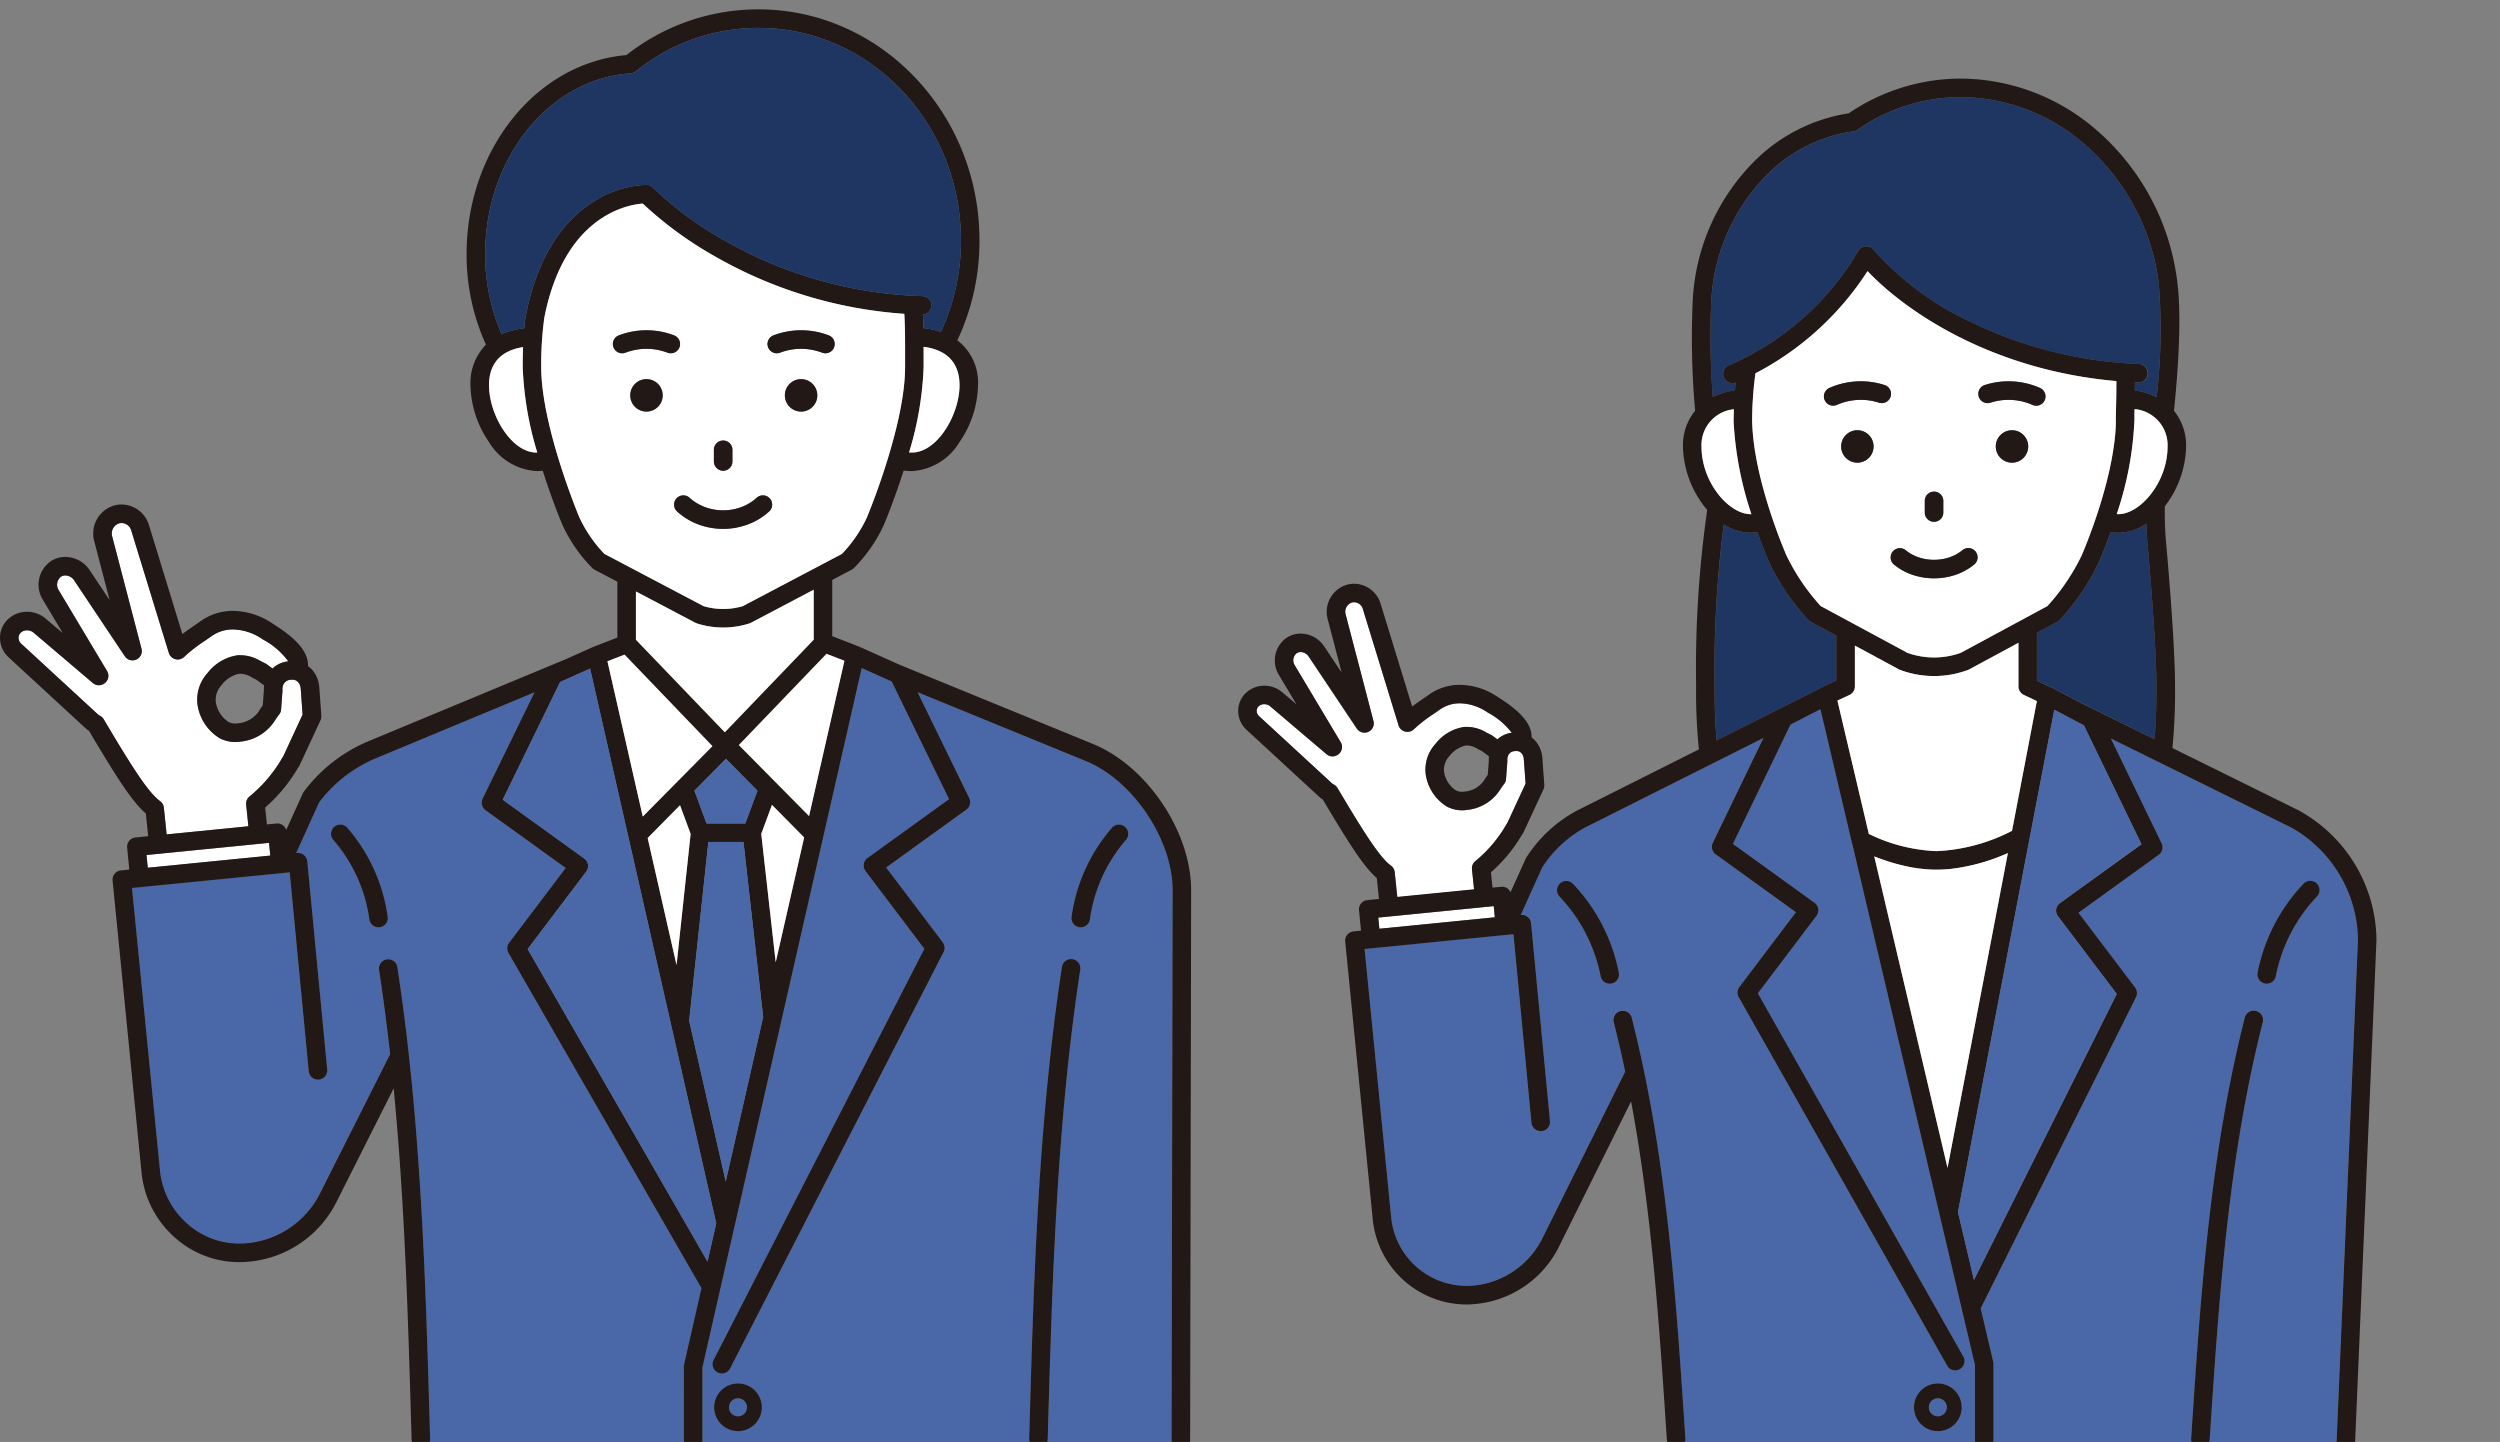 <svg xmlns="http://www.w3.org/2000/svg" xmlns:xlink="http://www.w3.org/1999/xlink" width="267" height="154" viewBox="0 0 267 154">
  <rect x="0" y="0" width="267" height="154" fill="#808080" stroke="none"/>
  <defs>
    <clipPath id="clip-path">
      <rect id="長方形_6942" data-name="長方形 6942" width="267" height="154" transform="translate(17622 16130)" fill="#fff" stroke="#707070" stroke-width="1"/>
    </clipPath>
  </defs>
  <g id="person_ok" transform="translate(-17622 -16130)" clip-path="url(#clip-path)">
    <g id="グループ_28236" data-name="グループ 28236" transform="translate(108.134 -34.516)">
      <g id="グループ_28234" data-name="グループ 28234" transform="translate(-1644 10017)">
        <path id="パス_46920" data-name="パス 46920" d="M34.31,307.141a.99.99,0,0,1,.354-.866,15.075,15.075,0,0,0,3.515-4.151.991.991,0,0,1,.089-.133l.134-.29.012-.025c.1-.2.184-.382.259-.558l.013-.029,1.653-3.563-.2-2.784a1.355,1.355,0,0,0-.03-.194c0-.021-.011-.042-.017-.062-.011-.039-.024-.077-.038-.114s-.019-.048-.03-.07-.033-.062-.05-.092a1,1,0,0,0-.068-.1.944.944,0,0,0-.066-.079.837.837,0,0,0-.076-.067l-.037-.029a.785.785,0,0,0-.09-.055l-.035-.016a.75.75,0,0,0-.1-.04.844.844,0,0,0-.306-.032h0l-.167.012a.9.9,0,0,0-.791.641c-.009.028-.016.057-.023.086s-.016.07-.021.107-.006.044-.007.067a1.189,1.189,0,0,0,0,.176.026.026,0,0,0,0,0,1.026,1.026,0,0,1,0,.146l-.145,1.94a.991.991,0,0,1-.2.532c-.129.167-.251.341-.369.508a4.931,4.931,0,0,1-3.8,2.4,3.45,3.45,0,0,1-.539.043,3.653,3.653,0,0,1-1.625-.394.994.994,0,0,1-.125-.074,5.062,5.062,0,0,1-2.271-3.553,4.23,4.23,0,0,1,1.09-3.363,4.979,4.979,0,0,1,3.17-1.876,4.187,4.187,0,0,1,2.471.611c.153.078.312.16.487.241a.99.99,0,0,1,.171.1l.623.458a2.843,2.843,0,0,1,1.692-.768,8.034,8.034,0,0,0-2.674-2.317l-.171-.111a5.745,5.745,0,0,0-3.062-.982,3.9,3.9,0,0,0-2.324.738c-.2.143-.422.3-.66.459a16.1,16.1,0,0,0-2.224,1.726.99.99,0,0,1-1.644-.412l-4.021-13.1A1.092,1.092,0,0,0,21,277.062a.974.974,0,0,0-.277.04,1.138,1.138,0,0,0-.732,1.366l3.137,12.018a.99.99,0,0,1-1.781.8l-5.408-8.1a1.162,1.162,0,0,0-.946-.527.841.841,0,0,0-.459.129,1.082,1.082,0,0,0-.242,1.453l5.159,8.628a.99.99,0,0,1-.279,1.317l-.018.014a.99.99,0,0,1-1.218-.05L11.6,288.766a1.064,1.064,0,0,0-.69-.246.972.972,0,0,0-.692.269.753.753,0,0,0-.218.552.855.855,0,0,0,.284.61l8.159,7.521a1.233,1.233,0,0,0,.261.18.99.99,0,0,1,.39.371c3.078,5.194,4.765,7.827,6.025,8.745a.99.99,0,0,1,.4.7l.3,2.848,8.734-.866Z" transform="translate(19149.848 5926.313)" fill="#fff"/>
        <rect id="長方形_6940" data-name="長方形 6940" width="13.149" height="1.367" transform="translate(19173.514 6238.829) rotate(-5.658)" fill="#fff"/>
        <path id="パス_46921" data-name="パス 46921" d="M428.687,379.072c.01-5.435-4.231-11.766-9.26-13.825l-17.982-7.36,5.519,11.314a.99.99,0,0,1-.31,1.237l-8.564,6.179,6.041,7.984a.99.99,0,0,1,.091,1.049l-22.776,44.425a.99.99,0,0,1-1.762-.9L402.177,385.3,395.9,377a.991.991,0,0,1,.21-1.4l8.709-6.284-6.131-12.568-3.2-1.434-17.015,74.7v7.922a.98.98,0,0,1-.1.423l2.955,0,32.339.017a.984.984,0,0,1-.3-.736l.024-.846c.467-16.25.949-33.054,3.475-49.551a.99.99,0,0,1,1.957.3c-2.508,16.376-2.988,33.118-3.453,49.308l-.024.846a.987.987,0,0,1-.3.68l13.532.007h0ZM382.27,436.81a2.546,2.546,0,1,1,2.545-2.546,2.548,2.548,0,0,1-2.545,2.546m41.44-63.149a16.355,16.355,0,0,0-3.852,8.476.991.991,0,0,1-.981.864,1.037,1.037,0,0,1-.127-.008.99.99,0,0,1-.856-1.108,18.328,18.328,0,0,1,4.307-9.506.99.99,0,0,1,1.509,1.282" transform="translate(18854.416 5863.552)" fill="#4a67a7"/>
        <path id="パス_46922" data-name="パス 46922" d="M394.167,749.169a.962.962,0,1,0,.961.961.962.962,0,0,0-.961-.961" transform="translate(18842.518 5547.686)" fill="#4a67a7"/>
        <path id="パス_46923" data-name="パス 46923" d="M130.126,440.34a.992.992,0,0,1,.025-.22l1.855-8.143-20.609-35.8a.99.99,0,0,1,.069-1.092l6.042-7.984-8.564-6.179a.99.99,0,0,1-.31-1.237l5.54-11.356L96.933,375.5c-.018.009-.033.02-.052.028a14.742,14.742,0,0,0-5.72,4.565L88.713,385.5l.109-.011h0a.984.984,0,0,1,.715.216l.007,0a1,1,0,0,1,.1.1c.011.012.025.023.035.036a1,1,0,0,1,.061.09c.015.023.033.044.046.069a.885.885,0,0,1,.038.089.978.978,0,0,1,.038.09,1.017,1.017,0,0,1,.021.105c.006.03.015.059.018.09v0l2.124,22.231a.99.99,0,0,1-.891,1.08c-.032,0-.064,0-.1,0a.99.99,0,0,1-.984-.9l-2.03-21.242-16.845,1.67,2.989,30.163a8.7,8.7,0,0,0,3.086,5.845,8.311,8.311,0,0,0,6.192,1.936l.024,0a9.724,9.724,0,0,0,7.822-5.38l.016-.033,7.438-14.769q-.5-4.517-1.183-9.01a.99.99,0,0,1,1.957-.3c2.527,16.5,3.009,33.307,3.476,49.56l.024.837a.987.987,0,0,1-.265.7l27.464.014a.982.982,0,0,1-.1-.422ZM97.639,393.428a.989.989,0,0,1-1.108-.856,16.354,16.354,0,0,0-3.852-8.476.99.99,0,0,1,1.509-1.282A18.329,18.329,0,0,1,98.5,392.32a.99.99,0,0,1-.856,1.108" transform="translate(19100.779 5853.116)" fill="#4a67a7"/>
        <path id="パス_46924" data-name="パス 46924" d="M116.725,78.453,96.179,70.042,91.74,68.055l-.031-.012-.016-.008-2.811-1.089V60.94l2.083-1.1a.987.987,0,0,0,.219-.157A16.1,16.1,0,0,0,94.4,55.052c.084-.2,1.094-2.609,2.107-5.8a6.546,6.546,0,0,0,.892.063,6.378,6.378,0,0,0,5.1-3.139,11.062,11.062,0,0,0,1.953-6.04,5.666,5.666,0,0,0-2.21-4.787,24.832,24.832,0,0,0,2.365-10.669C104.609,11.07,94.019,0,81,0A22.722,22.722,0,0,0,66.9,4.886c-9.6.824-17.068,10.086-17.068,21.243A23.149,23.149,0,0,0,51.9,35.814a5.817,5.817,0,0,0-1.655,4.318,11.064,11.064,0,0,0,1.953,6.04,6.378,6.378,0,0,0,5.1,3.139,6.548,6.548,0,0,0,.666-.035c1.01,3.182,2.014,5.578,2.1,5.777a16.1,16.1,0,0,0,3.214,4.633.992.992,0,0,0,.219.157l2.437,1.284V67.09l-2.573,1-.016.008-.03.012-2.854,1.278L39.017,78.3c-.024.01-.045.025-.068.037a16.6,16.6,0,0,0-6.512,5.232l-.007.011a3.347,3.347,0,0,0-.1.174s0,.007-.007.012l-1.755,3.879a.989.989,0,0,0-1.044-.695l-1.019.1-.188-1.8a17.063,17.063,0,0,0,3.5-4.231.989.989,0,0,0,.159-.242l.2-.434c.112-.225.209-.435.3-.639l1.754-3.781a.992.992,0,0,0,.089-.488l-.22-3.042c-.008-.108-.022-.215-.04-.32-.007-.038-.016-.074-.023-.112-.014-.066-.028-.131-.046-.2-.012-.044-.026-.087-.039-.13s-.037-.11-.057-.165-.034-.089-.053-.132-.046-.1-.07-.149-.042-.086-.065-.127-.058-.1-.089-.145-.046-.075-.071-.111q-.083-.119-.177-.229c-.019-.022-.04-.042-.06-.063-.043-.047-.085-.094-.131-.138l-.021-.018c-.028-.026-.057-.049-.085-.074-.052-.045-.1-.089-.159-.13l-.02-.017c.093-2.035-2.5-3.71-3.7-4.483l-.166-.107a7.636,7.636,0,0,0-4.142-1.3A5.917,5.917,0,0,0,21.4,65.359c-.187.135-.4.279-.623.433-.4.273-.848.582-1.3.924L15.9,55.057a3.086,3.086,0,0,0-2.92-2.176,2.953,2.953,0,0,0-.841.122,3.12,3.12,0,0,0-2.084,3.764l1.652,6.328L9.568,59.888a3.123,3.123,0,0,0-2.593-1.407,2.829,2.829,0,0,0-1.522.438,3.057,3.057,0,0,0-.878,4.139l2.131,3.564L4.862,65.056a3.046,3.046,0,0,0-1.973-.717,2.962,2.962,0,0,0-2.1.858A2.718,2.718,0,0,0,0,67.187a2.818,2.818,0,0,0,.922,2.019l8.159,7.521a3.1,3.1,0,0,0,.419.324c3.012,5.076,4.632,7.593,6.074,8.832l.253,2.425-1.361.135a.99.99,0,0,0-.887,1.083l.232,2.346-.9.089a.99.99,0,0,0-.887,1.083l3.087,31.148a10.664,10.664,0,0,0,3.786,7.169,10.3,10.3,0,0,0,6.636,2.438c.335,0,.673-.016,1.01-.049A11.627,11.627,0,0,0,36,127.236l6.042-12c1.19,12.273,1.545,24.619,1.891,36.659l.024.837a.99.99,0,0,0,.989.962h.029a.992.992,0,0,0,.961-1.018l-.024-.837c-.467-16.253-.949-33.06-3.476-49.56a.99.99,0,0,0-1.957.3q.688,4.489,1.183,9.01l-7.438,14.769-.016.033a9.724,9.724,0,0,1-7.822,5.38l-.024,0a8.312,8.312,0,0,1-6.192-1.936A8.7,8.7,0,0,1,17.084,124l-2.99-30.163,16.845-1.67L32.969,113.4a.99.99,0,0,0,.984.9c.031,0,.063,0,.1,0a.99.99,0,0,0,.891-1.08L32.817,90.985v0c0-.031-.012-.06-.018-.09a1.062,1.062,0,0,0-.021-.105.95.95,0,0,0-.038-.09c-.013-.03-.022-.061-.038-.089s-.031-.046-.046-.069a.954.954,0,0,0-.061-.09c-.011-.013-.024-.023-.036-.036a1,1,0,0,0-.1-.1l-.007,0a.985.985,0,0,0-.715-.216h0l-.109.011,2.448-5.412a14.743,14.743,0,0,1,5.72-4.565c.019-.008.034-.019.052-.028l17.239-7.168-5.54,11.356a.99.99,0,0,0,.31,1.237L60.418,91.7l-6.042,7.984a.99.99,0,0,0-.069,1.091l20.609,35.8-1.855,8.143a.99.99,0,0,0-.025.22v8.033a.99.99,0,0,0,1.98,0v-7.922l17.015-74.7,3.2,1.434,6.131,12.568-8.709,6.284a.99.99,0,0,0-.21,1.4l6.277,8.3L76.233,144.209a.99.99,0,1,0,1.762.9l22.776-44.425a.99.99,0,0,0-.091-1.049l-6.041-7.984,8.564-6.179a.99.99,0,0,0,.31-1.237L97.993,72.925l17.982,7.361c5.03,2.059,9.271,8.39,9.26,13.825l-.11,59.313h0a.99.99,0,0,0,.988.991h0a.99.99,0,0,0,.99-.988l.11-59.312c.012-6.263-4.694-13.289-10.49-15.661m-41.16,55.282L56.351,100.361l6.257-8.268a.99.99,0,0,0-.21-1.4l-8.709-6.284L59.819,71.84l3.2-1.434,13.471,59.249ZM67.9,6.623A20.78,20.78,0,0,1,81,1.981c11.925,0,21.626,10.181,21.626,22.695a22.908,22.908,0,0,1-2.145,9.768,8.774,8.774,0,0,0-1.86-.4c-.011-.488-.029-.967-.057-1.449a.987.987,0,0,0-.064-1.971,45.2,45.2,0,0,1-21.166-5.968,36.856,36.856,0,0,1-7.582-5.606.99.99,0,0,0-.693-.307A11.1,11.1,0,0,0,63.4,20.532c-4.785,2.99-6.637,8.612-7.348,12.8a.988.988,0,0,0-.009.234c-.018.164-.034.327-.049.491a8.17,8.17,0,0,0-2.421.638,21.213,21.213,0,0,1-1.757-8.566c0-10.238,6.822-18.712,15.53-19.291a.99.99,0,0,0,.553-.215m34.576,33.509c0,3.173-2.39,7.2-5.077,7.2-.1,0-.209,0-.312-.012A35.537,35.537,0,0,0,98.64,38.2h0l0-1.036c0-.386,0-.759,0-1.122,3.128.41,3.831,2.394,3.831,4.09M57.8,38.2a36.745,36.745,0,0,1,.336-5.275c2.127-10.856,8.832-12.054,10.506-12.182a40.136,40.136,0,0,0,7.638,5.6,47.229,47.229,0,0,0,20.3,6.179c.09,1.458.086,2.9.082,4.641l0,1.04h0c0,6.334-4.045,15.987-4.086,16.083a14.392,14.392,0,0,1-2.657,3.874l-10.588,5.58a7.369,7.369,0,0,1-4.194,0l-10.589-5.58a14.4,14.4,0,0,1-2.657-3.874c-.041-.1-4.085-9.742-4.086-16.081m-1.94-2.133c-.027.72-.037,1.429-.04,2.126v0a35.558,35.558,0,0,0,1.557,9.13l-.079,0c-2.686,0-5.076-4.026-5.076-7.2,0-1.661.672-3.6,3.638-4.064M74.269,65.519a1.006,1.006,0,0,0,.112.05,9.2,9.2,0,0,0,5.7,0,.988.988,0,0,0,.112-.05L86.9,61.983v5.34l-9.493,9.884-9.493-9.884V62.17Zm-9.394,4.105,1.825-.707,9.385,9.771-3.776,3.818,0,0-3.661,3.7ZM72.624,85l1.132,3.057-1.5,14.009L69.167,88.5Zm1.536-1.554,3.367-3.405L80.9,83.449,79.6,86.944H75.455Zm7.14,4.608,1.144-3.091,3.437,3.476-3.037,13.333Zm-7.7,19.962,2.05-19.095h3.751l2.105,18.7-4,17.564Zm5.3-29.443,9.358-9.743,1.912.74L86.4,86.153ZM15.646,90.315l13.085-1.3.135,1.361-13.085,1.3ZM17.5,85.264a.99.99,0,0,0-.4-.7c-1.26-.918-2.947-3.552-6.025-8.745a.988.988,0,0,0-.39-.371,1.239,1.239,0,0,1-.261-.18L2.265,67.749a.854.854,0,0,1-.284-.61.753.753,0,0,1,.218-.552.972.972,0,0,1,.692-.269,1.063,1.063,0,0,1,.69.246l6.338,5.386a.99.99,0,0,0,1.218.05l.018-.014a.99.99,0,0,0,.279-1.317L6.275,62.043a1.082,1.082,0,0,1,.242-1.453.84.84,0,0,1,.459-.129,1.163,1.163,0,0,1,.946.527l5.408,8.1a.99.99,0,0,0,1.781-.8L11.974,56.267a1.138,1.138,0,0,1,.732-1.366.976.976,0,0,1,.277-.04,1.092,1.092,0,0,1,1.027.777l4.021,13.1a.99.99,0,0,0,1.644.412A16.1,16.1,0,0,1,21.9,67.425c.238-.163.461-.317.66-.459a3.9,3.9,0,0,1,2.324-.738,5.746,5.746,0,0,1,3.062.982l.171.111a8.033,8.033,0,0,1,2.674,2.317A2.843,2.843,0,0,0,29.1,70.4l-.623-.458a1.009,1.009,0,0,0-.171-.1c-.175-.081-.335-.163-.487-.241a4.186,4.186,0,0,0-2.471-.611,4.978,4.978,0,0,0-3.17,1.876,4.23,4.23,0,0,0-1.09,3.363,5.063,5.063,0,0,0,2.271,3.553,1.016,1.016,0,0,0,.125.074,3.656,3.656,0,0,0,1.625.394,3.43,3.43,0,0,0,.539-.043,4.93,4.93,0,0,0,3.8-2.4c.118-.168.24-.341.37-.508a.99.99,0,0,0,.2-.532l.145-1.94a.975.975,0,0,0,0-.146v0a1.218,1.218,0,0,1,0-.177c0-.022,0-.044.007-.066a1.086,1.086,0,0,1,.021-.107c.007-.029.014-.058.023-.086a.9.9,0,0,1,.791-.641l.167-.012h0a.853.853,0,0,1,.306.032.742.742,0,0,1,.1.04l.035.017a.769.769,0,0,1,.09.055l.037.029a.839.839,0,0,1,.076.067.937.937,0,0,1,.066.078,1,1,0,0,1,.068.1c.018.03.035.06.05.092s.02.047.03.07a1.188,1.188,0,0,1,.038.114c.006.021.012.041.017.062a1.327,1.327,0,0,1,.03.193l.2,2.784-1.653,3.563-.013.029c-.075.176-.16.359-.259.559l-.012.025-.134.29a.967.967,0,0,0-.089.133,15.069,15.069,0,0,1-3.515,4.151.991.991,0,0,0-.354.866l.241,2.306-8.734.866Zm10.687-12.87c0,.032-.006.063-.007.1s0,.085,0,.127,0,.088,0,.132l-.118,1.585c-.084.115-.163.228-.24.337a3.018,3.018,0,0,1-2.489,1.583,1.557,1.557,0,0,1-.913-.142A3.092,3.092,0,0,1,23.052,74a2.277,2.277,0,0,1,.593-1.807,3.172,3.172,0,0,1,1.855-1.23,2.323,2.323,0,0,1,1.414.4c.148.076.3.154.466.232l.822.6c-.008.063-.01.127-.014.19" transform="translate(19157.867 6148.515)" fill="#221815"/>
        <path id="パス_46925" data-name="パス 46925" d="M353.909,432.351l-1.132-3.057-3.457,3.5,3.085,13.57Z" transform="translate(18877.715 5804.224)" fill="#fff"/>
        <path id="パス_46926" data-name="パス 46926" d="M411.744,429.109,410.6,432.2l1.544,13.718,3.037-13.333Z" transform="translate(18828.568 5804.372)" fill="#fff"/>
        <path id="パス_46927" data-name="パス 46927" d="M335.077,361.643l0,0,3.776-3.818-9.385-9.771-1.825.707,3.771,16.586Z" transform="translate(18895.098 5869.379)" fill="#fff"/>
        <path id="パス_46928" data-name="パス 46928" d="M409.8,348.367l-1.912-.74-9.358,9.743,7.493,7.577Z" transform="translate(18838.252 5869.721)" fill="#fff"/>
        <path id="パス_46929" data-name="パス 46929" d="M381.274,407.656l-3.367-3.405-3.367,3.405,1.294,3.495h4.147Z" transform="translate(18857.488 5824.309)" fill="#4a67a7"/>
        <path id="パス_46930" data-name="パス 46930" d="M377.536,449.1h-3.751l-2.05,19.095,3.9,17.174,4-17.564Z" transform="translate(18859.736 5788.34)" fill="#4a67a7"/>
        <path id="パス_46931" data-name="パス 46931" d="M293.953,414.823l-13.471-59.249-3.2,1.434-6.131,12.567,8.71,6.284a.99.99,0,0,1,.21,1.4l-6.257,8.268L293.023,418.9Z" transform="translate(18940.408 5863.347)" fill="#4a67a7"/>
        <path id="パス_46932" data-name="パス 46932" d="M387.751,741.169a2.546,2.546,0,1,0,2.545,2.546,2.548,2.548,0,0,0-2.545-2.546m0,3.507a.962.962,0,1,1,.961-.962.962.962,0,0,1-.961.962" transform="translate(18848.934 5554.102)" fill="#221815"/>
        <path id="パス_46933" data-name="パス 46933" d="M582.247,440.065a18.328,18.328,0,0,0-4.307,9.506.99.99,0,1,0,1.964.252,16.351,16.351,0,0,1,3.852-8.476.99.99,0,0,0-1.509-1.282" transform="translate(18694.369 5795.865)" fill="#221815"/>
        <path id="パス_46934" data-name="パス 46934" d="M557.1,562.772c.465-16.19.946-32.932,3.453-49.308a.99.99,0,1,0-1.957-.3c-2.526,16.5-3.009,33.3-3.475,49.551l-.024.845a1,1,0,0,0,.961,1.018h.029a.991.991,0,0,0,.989-.961Z" transform="translate(18712.684 5737.634)" fill="#221815"/>
        <path id="パス_46935" data-name="パス 46935" d="M184.608,449.571a18.329,18.329,0,0,0-4.307-9.506.99.99,0,0,0-1.509,1.282,16.355,16.355,0,0,1,3.852,8.476.99.99,0,0,0,1.964-.252" transform="translate(19014.666 5795.865)" fill="#221815"/>
        <path id="パス_46936" data-name="パス 46936" d="M261.684,34.149a21.214,21.214,0,0,0,1.757,8.566,8.163,8.163,0,0,1,2.421-.638c.015-.163.031-.326.049-.49a.993.993,0,0,1,.009-.234c.711-4.189,2.564-9.811,7.348-12.8a11.1,11.1,0,0,1,5.664-1.784.99.99,0,0,1,.693.307,36.863,36.863,0,0,0,7.582,5.605,45.206,45.206,0,0,0,21.166,5.968.987.987,0,0,1,.064,1.97c.027.482.045.961.057,1.449a8.775,8.775,0,0,1,1.86.4,22.908,22.908,0,0,0,2.145-9.769C312.5,20.181,302.8,10,290.872,10a20.779,20.779,0,0,0-13.1,4.642.99.99,0,0,1-.553.215c-8.708.579-15.53,9.053-15.53,19.291" transform="translate(18947.998 6140.496)" fill="#1f3663"/>
        <path id="パス_46937" data-name="パス 46937" d="M268.834,193.414l.079,0a35.556,35.556,0,0,1-1.557-9.13v0c0-.7.013-1.406.04-2.126-2.966.464-3.638,2.4-3.638,4.064,0,3.173,2.39,7.2,5.076,7.2" transform="translate(18946.334 6002.431)" fill="#fff"/>
        <path id="パス_46938" data-name="パス 46938" d="M491.875,182.019c0,.363,0,.735,0,1.122l0,1.036h0a35.533,35.533,0,0,1-1.555,9.12c.1.007.208.012.312.012,2.687,0,5.077-4.026,5.077-7.2,0-1.7-.7-3.68-3.831-4.09" transform="translate(18764.635 6002.537)" fill="#fff"/>
        <path id="パス_46939" data-name="パス 46939" d="M343,318.376l9.493,9.884,9.493-9.884v-5.34l-6.708,3.535a1.015,1.015,0,0,1-.112.05,9.2,9.2,0,0,1-5.7,0,.987.987,0,0,1-.112-.05L343,313.223Z" transform="translate(18882.783 5897.462)" fill="#fff"/>
        <path id="パス_46940" data-name="パス 46940" d="M296.015,138.294a14.39,14.39,0,0,0,2.657,3.874l10.588,5.58a7.369,7.369,0,0,0,4.194,0l10.589-5.58a14.392,14.392,0,0,0,2.657-3.874c.041-.1,4.086-9.75,4.086-16.083h0l0-1.04c0-1.74.008-3.183-.082-4.641a47.225,47.225,0,0,1-20.3-6.18,40.12,40.12,0,0,1-7.638-5.595c-1.674.128-8.379,1.326-10.506,12.182a36.71,36.71,0,0,0-.336,5.275c0,6.339,4.045,15.985,4.086,16.082m21.935-13.057a1.732,1.732,0,1,1,1.732,1.732,1.732,1.732,0,0,1-1.732-1.732m-5.6,5.813V132.3a.99.99,0,1,1-1.98,0V131.05a.99.99,0,1,1,1.98,0m-9.179-4.081a1.732,1.732,0,1,1,1.732-1.732,1.732,1.732,0,0,1-1.732,1.732m13.1,10.673A7.033,7.033,0,0,1,314.05,139a7.575,7.575,0,0,1-5.386,0,7.038,7.038,0,0,1-2.219-1.361.99.99,0,0,1,1.332-1.465,5.062,5.062,0,0,0,1.6.978,5.6,5.6,0,0,0,3.965,0,5.056,5.056,0,0,0,1.6-.978.99.99,0,0,1,1.332,1.465m.459-18.812a8.3,8.3,0,0,1,5.905,0,.99.99,0,1,1-.711,1.848,6.324,6.324,0,0,0-4.484,0,.99.99,0,1,1-.711-1.848m-16.514,0a8.3,8.3,0,0,1,5.906,0,.99.99,0,1,1-.711,1.848,6.325,6.325,0,0,0-4.484,0,.99.99,0,1,1-.711-1.848" transform="translate(18923.742 6064.502)" fill="#fff"/>
        <path id="パス_46941" data-name="パス 46941" d="M372.419,262.411a5.061,5.061,0,0,1-1.6.978,5.6,5.6,0,0,1-3.965,0,5.063,5.063,0,0,1-1.6-.978.99.99,0,0,0-1.332,1.465,7.04,7.04,0,0,0,2.219,1.361,7.578,7.578,0,0,0,5.386,0,7.039,7.039,0,0,0,2.22-1.362.99.99,0,0,0-1.332-1.465" transform="translate(18866.26 5938.27)" fill="#221815"/>
        <path id="パス_46942" data-name="パス 46942" d="M341.675,199.45a1.732,1.732,0,1,0,1.732,1.733,1.732,1.732,0,0,0-1.732-1.733" transform="translate(18885.234 5988.558)" fill="#221815"/>
        <path id="パス_46943" data-name="パス 46943" d="M331.559,175.561a.99.99,0,0,0,.355-.066,6.322,6.322,0,0,1,4.484,0,.99.99,0,0,0,.711-1.848,8.3,8.3,0,0,0-5.906,0,.99.99,0,0,0,.355,1.914" transform="translate(18892.752 6009.687)" fill="#221815"/>
        <path id="パス_46944" data-name="パス 46944" d="M426.808,201.183a1.732,1.732,0,1,0-1.732,1.732,1.732,1.732,0,0,0,1.732-1.732" transform="translate(18818.348 5988.558)" fill="#221815"/>
        <path id="パス_46945" data-name="パス 46945" d="M414.964,175.561a.991.991,0,0,0,.355-.066,6.321,6.321,0,0,1,4.484,0,.99.99,0,0,0,.711-1.848,8.3,8.3,0,0,0-5.906,0,.99.99,0,0,0,.356,1.914" transform="translate(18825.861 6009.687)" fill="#221815"/>
        <path id="パス_46946" data-name="パス 46946" d="M386.039,232.557a.99.99,0,0,0-.99.99v1.247a.99.99,0,1,0,1.98,0v-1.247a.99.99,0,0,0-.99-.99" transform="translate(18849.061 5962.006)" fill="#221815"/>
      </g>
      <g id="グループ_28235" data-name="グループ 28235" transform="translate(-1644 10017)">
        <path id="パス_46947" data-name="パス 46947" d="M700.809,348.326a.99.99,0,0,1,.354-.866,14.265,14.265,0,0,0,3.327-3.929,1,1,0,0,1,.085-.129l.126-.27.012-.025c.093-.188.173-.36.244-.526,0-.01.008-.02.013-.029l1.565-3.374-.191-2.633a1.222,1.222,0,0,0-.018-.129c0-.011,0-.021-.006-.032-.007-.035-.017-.069-.027-.1-.005-.017-.011-.034-.017-.051s-.024-.061-.037-.09l-.021-.04c-.014-.026-.029-.052-.045-.076l-.012-.019a.837.837,0,0,0-.075-.092l-.007-.008a.7.7,0,0,0-.31-.19l-.007,0a.762.762,0,0,0-.263-.025h0l-.158.011a.772.772,0,0,0-.559.288.878.878,0,0,0-.133.241,1.023,1.023,0,0,0-.039.13c-.007.029-.013.059-.017.09s-.005.042-.007.063a1.144,1.144,0,0,0,0,.163.965.965,0,0,1,0,.147l-.138,1.843a.992.992,0,0,1-.2.532c-.122.158-.233.315-.35.481a4.727,4.727,0,0,1-3.64,2.3,3.332,3.332,0,0,1-.52.041,3.526,3.526,0,0,1-1.565-.379,1.053,1.053,0,0,1-.126-.074,4.859,4.859,0,0,1-2.179-3.411,4.068,4.068,0,0,1,1.048-3.233,4.779,4.779,0,0,1,3.045-1.8,4.019,4.019,0,0,1,2.373.585c.144.074.3.152.461.228a.97.97,0,0,1,.172.1l.561.412a2.732,2.732,0,0,1,1.531-.706,7.834,7.834,0,0,0-2.489-2.12l-.162-.1a5.41,5.41,0,0,0-2.882-.925,3.654,3.654,0,0,0-2.179.692c-.188.136-.4.282-.628.437a15.229,15.229,0,0,0-2.106,1.634.99.99,0,0,1-1.644-.412l-3.82-12.446a.987.987,0,0,0-.928-.7.872.872,0,0,0-.249.036,1.03,1.03,0,0,0-.662,1.238l2.98,11.417a.99.99,0,0,1-1.781.8l-5.138-7.692a1.054,1.054,0,0,0-.858-.479.749.749,0,0,0-.41.115.978.978,0,0,0-.214,1.313l4.9,8.2a.99.99,0,0,1-.275,1.314l-.017.012a.991.991,0,0,1-1.222-.047l-6.022-5.117a.962.962,0,0,0-.624-.222.873.873,0,0,0-.622.241.667.667,0,0,0-.193.488.763.763,0,0,0,.254.544l7.75,7.145a1.128,1.128,0,0,0,.238.164.989.989,0,0,1,.389.37c2.859,4.824,4.528,7.431,5.711,8.293a.99.99,0,0,1,.4.7l.277,2.656,8.2-.813Z" transform="translate(18614.266 5892.042)" fill="#fff"/>
        <rect id="長方形_6941" data-name="長方形 6941" width="12.392" height="1.2" transform="matrix(0.995, -0.099, 0.099, 0.995, 19305.064, 6245.513)" fill="#fff"/>
        <path id="パス_46948" data-name="パス 46948" d="M925.232,77.81a.989.989,0,0,1-.741-1.833,29.6,29.6,0,0,0,13.841-12.229.99.99,0,0,1,1.617-.121,32.071,32.071,0,0,0,10.434,7.73,45.215,45.215,0,0,0,17.9,4.466A.99.99,0,1,1,968.2,77.8c-.111,0-.22-.013-.331-.018,0,.294,0,.583,0,.864a7.959,7.959,0,0,1,2.324.726,61.42,61.42,0,0,0,.215-12.3,23.6,23.6,0,0,0-8.315-15.062,20.289,20.289,0,0,0-12.776-4.689,19.327,19.327,0,0,0-11.075,3.491.986.986,0,0,1-.437.169,16.152,16.152,0,0,0-9.342,4.759,20.678,20.678,0,0,0-5.835,13.371,82.2,82.2,0,0,0,.161,10.245,8.043,8.043,0,0,1,2.366-.72c.023-.277.048-.552.076-.824" transform="translate(18418 6110.567)" fill="#1f3663"/>
        <path id="パス_46949" data-name="パス 46949" d="M936.362,295.185l.03-.013.622-.289.469-.235a1,1,0,0,1,.193-.072l.16-.074v-4.807l-2.743-1.481a.986.986,0,0,1-.233-.175,24.461,24.461,0,0,1-4.153-6.086c-.059-.133-.617-1.4-1.29-3.291a6.509,6.509,0,0,1-.737.042,5.351,5.351,0,0,1-2.864-.88,121.133,121.133,0,0,0-.976,17.23c0,2.18.056,4.113.216,5.836l9.237-4.639Z" transform="translate(18416.15 5925.704)" fill="#1f3663"/>
        <path id="パス_46950" data-name="パス 46950" d="M1111.467,294.722c0-4.831-.958-15.249-.968-15.354-.054-.581-.089-1.248-.107-1.958a5.4,5.4,0,0,1-2.987.962,6.538,6.538,0,0,1-.833-.055c-.675,1.9-1.235,3.171-1.295,3.3a24.471,24.471,0,0,1-4.152,6.086.985.985,0,0,1-.234.175l-2.187,1.181v5.112l1.4.661a.974.974,0,0,1,.187.074l3.232,1.7,7.744,3.824c.151-1.69.2-3.582.2-5.708" transform="translate(18276.711 5926.034)" fill="#1f3663"/>
        <path id="パス_46951" data-name="パス 46951" d="M1108.568,414.616a13.992,13.992,0,0,0-7.058-11.918l-19.339-9.551,5.423,11.2a.99.99,0,0,1-.312,1.234l-8.564,6.179,6.042,7.984a.991.991,0,0,1,.1,1.04l-16.589,33.231,1.342,5.7a1,1,0,0,1,.026.227v8.134a.98.98,0,0,1-.226.623l21.617-.012a.985.985,0,0,1-.267-.74l.054-.815c.962-14.5,1.956-29.5,5.679-44.157a.99.99,0,1,1,1.919.487c-3.678,14.483-4.667,29.387-5.623,43.8l-.054.815a.984.984,0,0,1-.268.608l5.876,0h0l7.921,0c0-.014,0-.028,0-.043Zm-4.378-4.565a17.167,17.167,0,0,0-4.393,8.5.99.99,0,1,1-1.947-.362,19.143,19.143,0,0,1,4.888-9.483.99.99,0,0,1,1.451,1.347" transform="translate(18301.121 5833.213)" fill="#4a67a7"/>
        <path id="パス_46952" data-name="パス 46952" d="M801.147,447.44l-13.094-55.627a1.029,1.029,0,0,1-.045-.138l-3.359-14.258-.949.476-2.252,1.158-6.149,12.74,8.712,6.286a.99.99,0,0,1,.21,1.4l-6.26,8.273,21.951,38.807a.99.99,0,0,1-1.723.975l-22.271-39.373a.99.99,0,0,1,.072-1.085l6.042-7.984-8.564-6.179a.99.99,0,0,1-.312-1.233l5.408-11.2-19.02,9.552a12.645,12.645,0,0,0-4.625,4.3l.006,0-2.285,5.052.018,0h0a.972.972,0,0,1,.538.1l.026.011c.027.015.051.034.077.052a.917.917,0,0,1,.082.055c.009.008.017.018.026.026a.967.967,0,0,1,.109.109s.007.011.011.016a.982.982,0,0,1,.1.142c.008.015.013.033.021.049a.972.972,0,0,1,.054.13,1,1,0,0,1,.02.1c.006.032.016.062.019.095v0l2.018,21.119a.99.99,0,0,1-.891,1.08c-.032,0-.064,0-.1,0a.99.99,0,0,1-.984-.9l-1.923-20.13-15.9,1.576L738.8,431.63a8.1,8.1,0,0,0,8.76,7.348l.024,0a9.187,9.187,0,0,0,7.39-5.082l.013-.028,8.7-17.518a.99.99,0,0,1,.119-.183q-.56-2.669-1.231-5.321a.99.99,0,1,1,1.919-.487C768.21,425.013,769.2,440,770.167,454.5l.055.826a.983.983,0,0,1-.3.772l27.362-.016,4.092,0a.98.98,0,0,1-.227-.624Zm-38.81-40.715a1.008,1.008,0,0,1-.182.017.991.991,0,0,1-.972-.809,17.165,17.165,0,0,0-4.393-8.5.99.99,0,1,1,1.451-1.347,19.144,19.144,0,0,1,4.888,9.483.99.99,0,0,1-.792,1.154M797.2,454.533a2.546,2.546,0,1,1,2.545-2.546,2.548,2.548,0,0,1-2.545,2.546" transform="translate(18567.631 5845.83)" fill="#4a67a7"/>
        <path id="パス_46953" data-name="パス 46953" d="M1041.349,749.174a.962.962,0,1,0,.961.961.962.962,0,0,0-.961-.961" transform="translate(18323.48 5547.682)" fill="#4a67a7"/>
        <path id="パス_46954" data-name="パス 46954" d="M781.224,115.549l-13.629-6.73a60.591,60.591,0,0,0,.279-6.649c0-4.922-.937-15.1-.977-15.536A36.279,36.279,0,0,1,766.785,83a10.826,10.826,0,0,0,2.27-6.355,5.851,5.851,0,0,0-1.294-3.844c.442-4.277.861-10.214.323-14.025a25.577,25.577,0,0,0-9.021-16.317,22.274,22.274,0,0,0-14.031-5.137,21.3,21.3,0,0,0-12.009,3.71,18.147,18.147,0,0,0-10.246,5.291,22.658,22.658,0,0,0-6.409,14.645,87.788,87.788,0,0,0,.253,11.824,5.85,5.85,0,0,0-1.3,3.851,10.84,10.84,0,0,0,2.591,6.749,118.954,118.954,0,0,0-1.187,18.781,59.607,59.607,0,0,0,.3,6.791L704,115.5a14.659,14.659,0,0,0-5.4,5c-.016.023-.025.048-.038.072s-.028.044-.039.068l-1.62,3.581a.987.987,0,0,0-1-.585l-.919.091-.171-1.634a16.261,16.261,0,0,0,3.313-4.01.987.987,0,0,0,.156-.239l.191-.412c.106-.213.2-.412.282-.608l1.667-3.592a.994.994,0,0,0,.089-.488l-.209-2.89c-.008-.106-.021-.211-.039-.313-.008-.044-.019-.086-.028-.129s-.024-.112-.039-.167-.035-.113-.054-.169c-.012-.035-.023-.072-.037-.107-.025-.067-.053-.131-.083-.195l-.028-.06c-.036-.073-.075-.144-.116-.213l-.011-.019a2.772,2.772,0,0,0-.71-.79c.068-1.949-2.395-3.54-3.536-4.277l-.157-.1a7.3,7.3,0,0,0-3.962-1.245,5.671,5.671,0,0,0-3.336,1.066c-.177.128-.377.265-.59.411-.363.249-.769.528-1.178.836l-3.378-11.008a2.982,2.982,0,0,0-2.821-2.1,2.849,2.849,0,0,0-.813.119,3.014,3.014,0,0,0-2.014,3.636l1.495,5.727-1.871-2.8a3.016,3.016,0,0,0-2.5-1.359,2.736,2.736,0,0,0-1.473.425,2.954,2.954,0,0,0-.85,4l1.871,3.129-1.524-1.295a2.941,2.941,0,0,0-1.906-.693,2.864,2.864,0,0,0-2.031.83,2.63,2.63,0,0,0-.763,1.925,2.726,2.726,0,0,0,.891,1.954l7.75,7.145a3.016,3.016,0,0,0,.4.306c2.85,4.8,4.39,7.194,5.76,8.381l.233,2.234-1.244.123a.99.99,0,0,0-.888,1.083l.216,2.179-.8.08a.99.99,0,0,0-.888,1.083l2.933,29.59a10.1,10.1,0,0,0,9.952,9.172c.318,0,.639-.016.962-.047a11.1,11.1,0,0,0,9.024-6.216l7.66-15.427c2.2,11.777,3,23.712,3.768,35.328l.055.826a.99.99,0,0,0,.987.924l.066,0a1,1,0,0,0,.923-1.053l-.055-.825c-.962-14.5-1.957-29.49-5.679-44.147a.99.99,0,0,0-1.919.487q.674,2.652,1.231,5.321a1.008,1.008,0,0,0-.119.183l-8.7,17.518-.013.027a9.185,9.185,0,0,1-7.39,5.082l-.024,0a8.1,8.1,0,0,1-8.76-7.348l-2.835-28.605,15.9-1.577,1.923,20.13a.99.99,0,0,0,.984.9c.032,0,.063,0,.1,0a.99.99,0,0,0,.891-1.08l-2.018-21.119v0h0c0-.033-.013-.063-.019-.1s-.01-.068-.02-.1a1.011,1.011,0,0,0-.055-.13c-.008-.016-.012-.033-.021-.049a.98.98,0,0,0-.1-.142c0-.005-.007-.011-.011-.016a.954.954,0,0,0-.109-.109c-.009-.008-.016-.018-.026-.026a.844.844,0,0,0-.082-.055c-.026-.017-.05-.037-.077-.052l-.026-.011a.978.978,0,0,0-.538-.1h0l-.018,0,2.285-5.051-.006,0a12.644,12.644,0,0,1,4.625-4.3l19.02-9.552-5.408,11.2a.991.991,0,0,0,.312,1.234l8.564,6.179-6.041,7.984a.99.99,0,0,0-.072,1.085l22.271,39.373a.99.99,0,0,0,1.723-.975l-21.951-38.806,6.26-8.273a.99.99,0,0,0-.21-1.4l-8.712-6.286,6.149-12.74,2.252-1.158.949-.477,3.359,14.259a.99.99,0,0,0,.045.138l13.094,55.626v8.02a.99.99,0,0,0,1.98,0v-8.135a1,1,0,0,0-.026-.227l-1.342-5.7,16.589-33.232a.991.991,0,0,0-.1-1.04l-6.042-7.983,8.564-6.18a.99.99,0,0,0,.312-1.234l-5.423-11.2,19.339,9.551a13.992,13.992,0,0,1,7.058,11.917l-2.3,54.019c0,.014,0,.028,0,.043a.988.988,0,0,0,.944.989h.043a.99.99,0,0,0,.989-.948l2.3-54.018a15.938,15.938,0,0,0-8.16-13.777m-23.086-9.158,6.149,12.694-8.711,6.286a.991.991,0,0,0-.21,1.4l6.282,8.3L746.4,165.625l-1.706-7.249,10.286-53.647ZM718.7,102.169a121.112,121.112,0,0,1,.976-17.23,5.354,5.354,0,0,0,2.864.88,6.565,6.565,0,0,0,.737-.042c.673,1.889,1.231,3.158,1.29,3.29a24.459,24.459,0,0,0,4.153,6.087.994.994,0,0,0,.233.175l2.743,1.481v4.806l-.16.075a1.006,1.006,0,0,0-.193.072l-.469.235-.622.289-.03.013-2.069,1.064-9.238,4.639c-.16-1.723-.216-3.656-.216-5.836m-.361-41.08a20.678,20.678,0,0,1,5.835-13.371,16.151,16.151,0,0,1,9.342-4.759.989.989,0,0,0,.437-.169A19.32,19.32,0,0,1,745.032,39.3a20.289,20.289,0,0,1,12.776,4.689,23.6,23.6,0,0,1,8.315,15.062,61.41,61.41,0,0,1-.215,12.3,7.966,7.966,0,0,0-2.324-.726c0-.281,0-.57,0-.863.111.005.22.013.331.018A.99.99,0,1,0,764,67.8a45.224,45.224,0,0,1-17.9-4.466,32.071,32.071,0,0,1-10.434-7.731.99.99,0,0,0-1.617.121,29.6,29.6,0,0,1-13.841,12.229.989.989,0,0,0,.741,1.833c-.029.272-.053.548-.076.825a8.04,8.04,0,0,0-2.366.72,82.151,82.151,0,0,1-.161-10.245m33.373,42.055,1.4.662-2.652,13.856a19.374,19.374,0,0,1-8.062,2.168,17.947,17.947,0,0,1-7.231-1.838l-3.356-14.244,1.294-.6a.99.99,0,0,0,.573-.9V97.88l4.716,2.547c.025.013.051.026.077.037a10.384,10.384,0,0,0,7.328,0c.026-.011.052-.024.077-.037l5.272-2.848v4.669a.99.99,0,0,0,.566.895m2.526-9.484-9.266,5a8.46,8.46,0,0,1-5.679,0l-9.267-5a22.65,22.65,0,0,1-3.65-5.394c-.036-.08-3.482-7.917-3.664-14.175h-.008a37.959,37.959,0,0,1,.353-5.289,31.582,31.582,0,0,0,11.973-10.916c4.08,4.318,13.27,10.582,26.57,11.746.009.994-.012,1.936-.031,2.8-.013.6-.026,1.159-.026,1.663,0,.024.006.046.007.069-.206,6.239-3.627,14.026-3.662,14.106a22.668,22.668,0,0,1-3.65,5.394m7.587-9.82c-.061,0-.122,0-.182-.005a35.95,35.95,0,0,0,1.9-10.25,1,1,0,0,0-.011-.112c0-.271.01-.556.016-.85a3.855,3.855,0,0,1,3.524,4.018c0,3.809-2.933,7.2-5.245,7.2m-41.075-11.2q-.014.438-.02.883c0,.022-.007.044-.007.066q0,.146,0,.294c0,.071,0,.14,0,.211a.955.955,0,0,0,.01.1,37.391,37.391,0,0,0,1.889,9.652l-.083,0c-2.312,0-5.245-3.39-5.245-7.2a3.844,3.844,0,0,1,3.455-4.005m18.873,48.906.16.029c.1.018.2.036.305.052q.2.032.406.059l.207.025q.185.022.371.039l.138.013c.167.014.334.025.5.033l.149.006c.169.007.339.011.51.011h.046c.195,0,.388-.005.582-.013l.115-.005q.3-.015.6-.042l.031,0a20.877,20.877,0,0,0,6.271-1.715l-6.447,33.625-7.831-33.269a21.135,21.135,0,0,0,3.881,1.154m18.317-17.488-3.232-1.7a1,1,0,0,0-.187-.073l-1.4-.661V96.51l2.187-1.181a1,1,0,0,0,.233-.175,24.463,24.463,0,0,0,4.153-6.087c.059-.133.619-1.407,1.295-3.3a6.533,6.533,0,0,0,.832.055,5.4,5.4,0,0,0,2.988-.962c.018.71.053,1.377.107,1.958.01.1.968,10.523.968,15.353,0,2.127-.053,4.018-.2,5.708ZM682.78,126.926l12.332-1.222.118,1.194L682.9,128.12Zm1.756-4.848a.99.99,0,0,0-.4-.7c-1.183-.862-2.851-3.469-5.711-8.293a.99.99,0,0,0-.389-.37,1.116,1.116,0,0,1-.238-.164l-7.751-7.145a.763.763,0,0,1-.254-.544.667.667,0,0,1,.193-.488.874.874,0,0,1,.622-.241.961.961,0,0,1,.624.221l6.022,5.117a.99.99,0,0,0,1.222.047l.017-.013a.99.99,0,0,0,.274-1.314l-4.9-8.2a.978.978,0,0,1,.214-1.313.748.748,0,0,1,.409-.115,1.054,1.054,0,0,1,.858.479l5.138,7.691a.99.99,0,0,0,1.781-.8l-2.98-11.417a1.031,1.031,0,0,1,.662-1.238.88.88,0,0,1,.249-.036.987.987,0,0,1,.928.7l3.82,12.446a.99.99,0,0,0,1.644.412,15.22,15.22,0,0,1,2.106-1.634c.227-.156.439-.3.628-.437a3.651,3.651,0,0,1,2.179-.692,5.409,5.409,0,0,1,2.882.925l.162.105a7.831,7.831,0,0,1,2.489,2.12,2.731,2.731,0,0,0-1.531.706l-.561-.412a.985.985,0,0,0-.172-.1c-.166-.077-.317-.154-.461-.228a4.017,4.017,0,0,0-2.373-.585,4.778,4.778,0,0,0-3.045,1.8,4.069,4.069,0,0,0-1.048,3.233,4.859,4.859,0,0,0,2.179,3.411.972.972,0,0,0,.126.074,3.523,3.523,0,0,0,1.565.379,3.3,3.3,0,0,0,.52-.041,4.728,4.728,0,0,0,3.64-2.3c.117-.166.227-.323.349-.481a.992.992,0,0,0,.2-.532l.138-1.843a.947.947,0,0,0,0-.147,1.125,1.125,0,0,1,0-.163c0-.021,0-.042.007-.063s.011-.06.017-.09a1.022,1.022,0,0,1,.04-.13.872.872,0,0,1,.133-.241.771.771,0,0,1,.559-.288l.159-.012h0a.761.761,0,0,1,.263.024l.007,0a.7.7,0,0,1,.311.19l.007.007a.872.872,0,0,1,.075.092l.012.019c.016.024.031.05.045.076s.014.026.021.039c.014.029.026.059.037.09s.012.033.017.05c.01.033.02.067.027.1,0,.011,0,.021.006.032a1.181,1.181,0,0,1,.018.129l.191,2.633-1.565,3.374-.013.029c-.071.167-.151.339-.244.526l-.012.025-.125.27a.988.988,0,0,0-.086.129,14.257,14.257,0,0,1-3.327,3.929.991.991,0,0,0-.354.867l.223,2.141-8.2.813Zm10.049-11.885-.111,1.489c-.077.106-.149.209-.221.31a2.8,2.8,0,0,1-2.332,1.484,1.433,1.433,0,0,1-.835-.129,2.888,2.888,0,0,1-1.276-1.967,2.113,2.113,0,0,1,.55-1.678,3.162,3.162,0,0,1,1.729-1.152,2.177,2.177,0,0,1,1.317.374c.14.071.285.145.44.219l.754.555c-.005.048-.007.1-.01.144s-.006.079-.008.119,0,.075,0,.113,0,.079,0,.118" transform="translate(18622.285 6118.587)" fill="#221815"/>
        <path id="パス_46955" data-name="パス 46955" d="M1018.739,488.678l6.447-33.625a20.879,20.879,0,0,1-6.271,1.714l-.032,0q-.3.027-.6.042l-.115.005c-.193.008-.387.013-.582.013h-.046c-.171,0-.34,0-.51-.011l-.149-.007c-.168-.008-.336-.019-.5-.033l-.138-.013q-.186-.017-.371-.039l-.207-.025q-.2-.027-.406-.059c-.1-.016-.2-.034-.305-.052l-.16-.029a21.118,21.118,0,0,1-3.882-1.153Z" transform="translate(18347.123 5783.565)" fill="#fff"/>
        <path id="パス_46956" data-name="パス 46956" d="M1056.068,431.42l1.706,7.249,15.253-30.554-6.282-8.3a.991.991,0,0,1,.21-1.4l8.712-6.286-6.149-12.694-3.164-1.661Z" transform="translate(18310.906 5845.543)" fill="#4a67a7"/>
        <path id="パス_46957" data-name="パス 46957" d="M1034.933,741.174a2.546,2.546,0,1,0,2.545,2.545,2.548,2.548,0,0,0-2.545-2.545m0,3.507a.962.962,0,1,1,.961-.962.963.963,0,0,1-.961.962" transform="translate(18329.896 5554.097)" fill="#221815"/>
        <path id="パス_46958" data-name="パス 46958" d="M1222.5,470.43a19.146,19.146,0,0,0-4.888,9.483.99.99,0,1,0,1.947.362,17.165,17.165,0,0,1,4.393-8.5.99.99,0,1,0-1.451-1.347" transform="translate(18181.363 5771.487)" fill="#221815"/>
        <path id="パス_46959" data-name="パス 46959" d="M1183.884,585.043c.956-14.413,1.944-29.318,5.622-43.8a.99.99,0,0,0-1.919-.487c-3.723,14.659-4.717,29.655-5.679,44.157l-.054.815a1,1,0,0,0,.922,1.053l.067,0a1,1,0,0,0,.987-.924Z" transform="translate(18210.027 5715.432)" fill="#221815"/>
        <path id="パス_46960" data-name="パス 46960" d="M846.428,479.913a19.145,19.145,0,0,0-4.888-9.483.99.99,0,0,0-1.452,1.347,17.169,17.169,0,0,1,4.393,8.5.991.991,0,0,0,.972.81.979.979,0,0,0,.182-.017.99.99,0,0,0,.793-1.154" transform="translate(18484.332 5771.487)" fill="#221815"/>
        <path id="パス_46961" data-name="パス 46961" d="M1005.114,344.509c-.025.013-.051.026-.077.037a10.387,10.387,0,0,1-7.328,0q-.039-.017-.077-.037l-4.716-2.547v4.369a.99.99,0,0,1-.573.9l-1.293.6,3.356,14.244a17.945,17.945,0,0,0,7.231,1.838,19.37,19.37,0,0,0,8.062-2.168l2.652-13.856-1.4-.662a.99.99,0,0,1-.566-.895v-4.669Z" transform="translate(18363.051 5874.504)" fill="#fff"/>
        <path id="パス_46962" data-name="パス 46962" d="M922.991,226.885l.083,0a37.4,37.4,0,0,1-1.889-9.651c0-.032-.01-.063-.01-.1,0-.071,0-.141,0-.211q0-.147,0-.294c0-.023.005-.044.007-.066q.006-.445.02-.883a3.844,3.844,0,0,0-3.455,4.005c0,3.81,2.933,7.2,5.245,7.2" transform="translate(18421.84 5975.541)" fill="#fff"/>
        <path id="パス_46963" data-name="パス 46963" d="M1143.625,215.616c-.007.295-.012.579-.016.851a.99.99,0,0,1,.011.112,35.961,35.961,0,0,1-1.9,10.25c.06,0,.121.005.182.005,2.312,0,5.245-3.39,5.245-7.2a3.855,3.855,0,0,0-3.525-4.018" transform="translate(18242.211 5975.593)" fill="#fff"/>
        <path id="パス_46964" data-name="パス 46964" d="M983.911,157.465c0-.024-.007-.046-.007-.069,0-.5.013-1.067.026-1.663.019-.86.04-1.8.031-2.8-13.3-1.163-22.49-7.427-26.571-11.745a31.577,31.577,0,0,1-11.973,10.915,37.926,37.926,0,0,0-.353,5.289h.008c.182,6.258,3.628,14.095,3.664,14.175a22.664,22.664,0,0,0,3.651,5.394l9.266,5a8.46,8.46,0,0,0,5.679,0l9.266-5a22.652,22.652,0,0,0,3.65-5.394c.035-.08,3.456-7.868,3.662-14.106m-29.339,2.452a1.732,1.732,0,1,1,1.732,1.732,1.732,1.732,0,0,1-1.732-1.732m9.921,12.106a5.1,5.1,0,0,0,1.685-.279,4.318,4.318,0,0,0,1.338-.742.99.99,0,0,1,1.26,1.527,6.293,6.293,0,0,1-1.947,1.084,7.2,7.2,0,0,1-4.673,0,6.286,6.286,0,0,1-1.947-1.085A.99.99,0,0,1,961.47,171a4.308,4.308,0,0,0,1.337.741,5.1,5.1,0,0,0,1.685.28m-.99-5.046V165.73a.99.99,0,0,1,1.98,0v1.247a.99.99,0,0,1-1.98,0m9.315-5.329a1.732,1.732,0,1,1,1.732-1.732,1.731,1.731,0,0,1-1.732,1.732m-2.913-8.291a8.3,8.3,0,0,1,5.9.309.99.99,0,1,1-.807,1.808,6.323,6.323,0,0,0-4.478-.234.99.99,0,0,1-.613-1.883m-16.586.309a8.3,8.3,0,0,1,5.9-.309.99.99,0,0,1-.613,1.883,6.321,6.321,0,0,0-4.478.235.99.99,0,0,1-.807-1.808" transform="translate(18399.93 6035.281)" fill="#fff"/>
        <path id="パス_46965" data-name="パス 46965" d="M1021.356,290.83a.99.99,0,0,0-1.261,1.527,6.287,6.287,0,0,0,1.947,1.085,7.2,7.2,0,0,0,4.673,0,6.292,6.292,0,0,0,1.947-1.085.99.99,0,1,0-1.26-1.527,4.32,4.32,0,0,1-1.339.742,5.219,5.219,0,0,1-3.37,0,4.313,4.313,0,0,1-1.337-.741" transform="translate(18340.045 5915.453)" fill="#221815"/>
        <path id="パス_46966" data-name="パス 46966" d="M994.811,230.478a1.732,1.732,0,1,0-1.732-1.732,1.732,1.732,0,0,0,1.732,1.732" transform="translate(18361.422 5966.451)" fill="#221815"/>
        <path id="パス_46967" data-name="パス 46967" d="M984.78,203.221a.983.983,0,0,0,.4-.086,6.324,6.324,0,0,1,4.478-.235.99.99,0,0,0,.613-1.883,8.3,8.3,0,0,0-5.9.309.99.99,0,0,0,.4,1.895" transform="translate(18368.873 5987.621)" fill="#221815"/>
        <path id="パス_46968" data-name="パス 46968" d="M1078.215,227.014a1.732,1.732,0,1,0,1.732,1.733,1.732,1.732,0,0,0-1.732-1.733" transform="translate(18294.533 5966.451)" fill="#221815"/>
        <path id="パス_46969" data-name="パス 46969" d="M1068.361,202.9a6.321,6.321,0,0,1,4.478.235.99.99,0,1,0,.807-1.808,8.3,8.3,0,0,0-5.9-.309.99.99,0,0,0,.613,1.883" transform="translate(18302.086 5987.622)" fill="#221815"/>
        <path id="パス_46970" data-name="パス 46970" d="M1040.164,262.36v-1.247a.99.99,0,1,0-1.98,0v1.247a.99.99,0,1,0,1.98,0" transform="translate(18325.248 5939.898)" fill="#221815"/>
      </g>
    </g>
  </g>
</svg>

